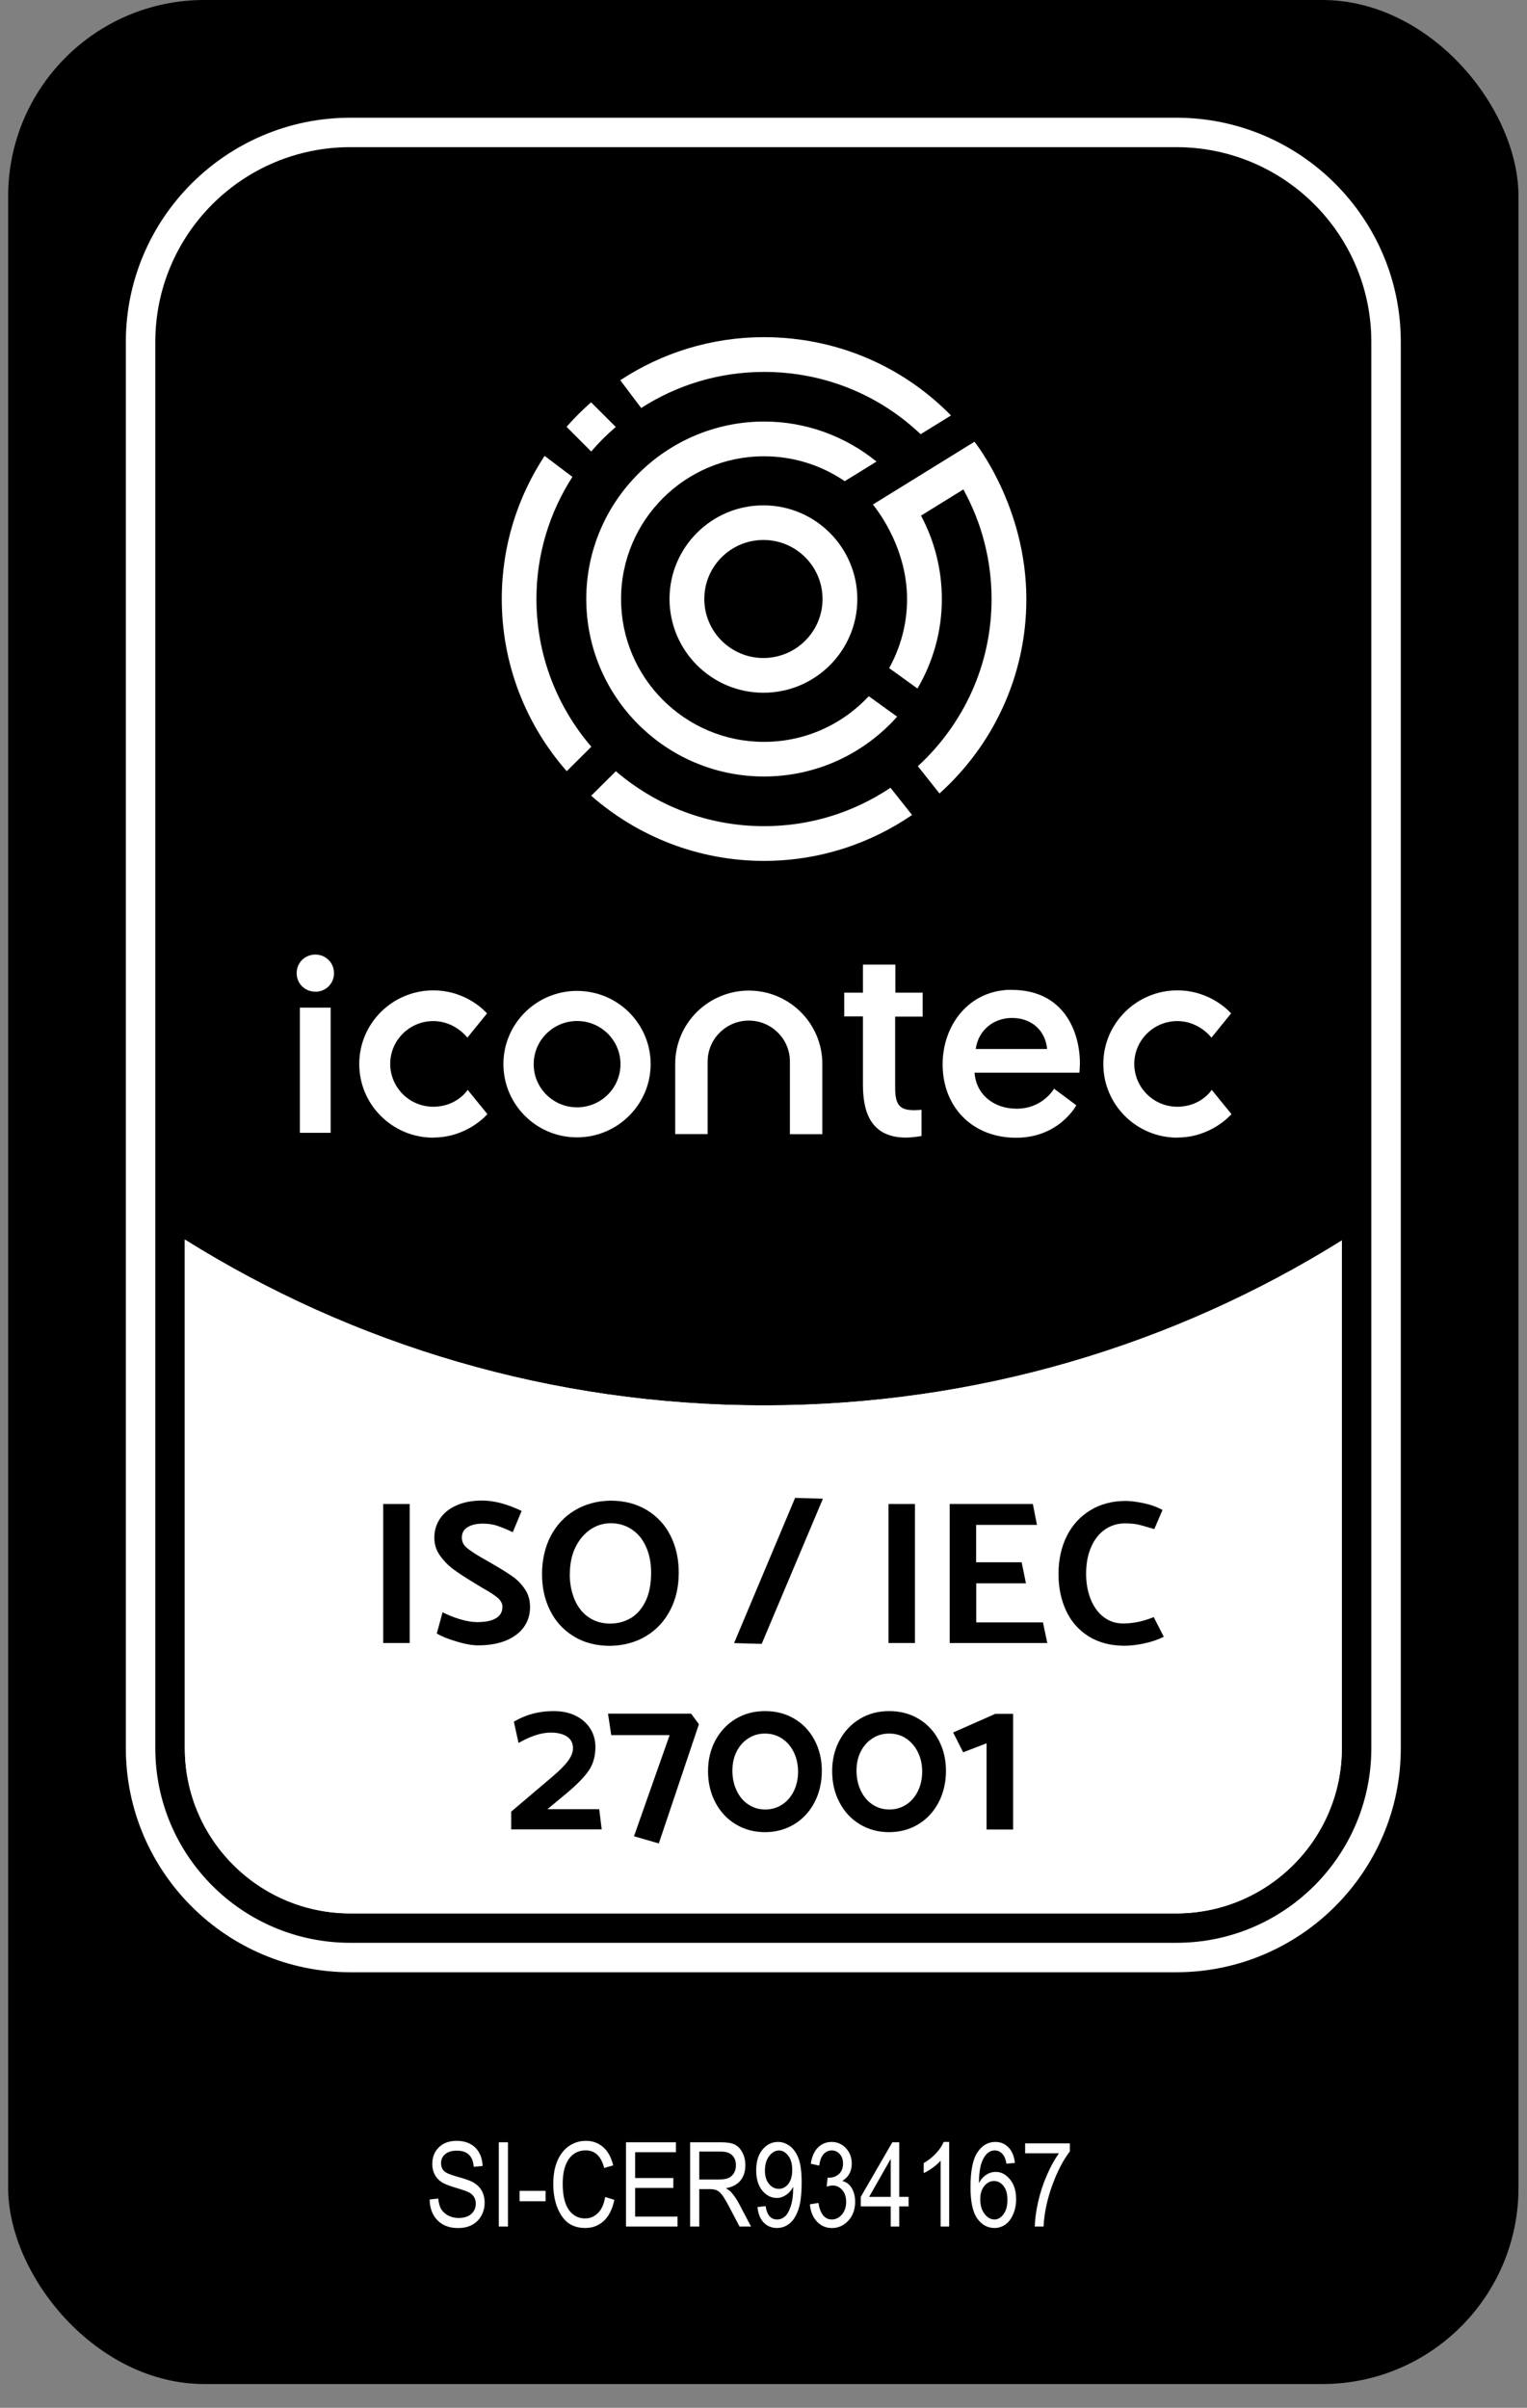 <?xml version="1.0" encoding="UTF-8"?> <svg xmlns="http://www.w3.org/2000/svg" width="59" height="93" viewBox="0 0 59 93" fill="none"><rect x="0" y="0" width="59" height="93" fill="#808080" stroke="none"/><rect x="0.315" width="58.356" height="92.082" rx="7.579" fill="black"></rect><path d="M13.536 75.609C9.066 75.609 5.432 71.982 5.432 67.522V13.206C5.432 8.745 9.066 5.115 13.536 5.115H45.451C49.921 5.115 53.555 8.745 53.555 13.206V67.522C53.555 71.982 49.921 75.609 45.451 75.609H13.536ZM7.71 67.522C7.71 70.728 10.323 73.335 13.536 73.335H45.451C48.664 73.335 51.276 70.728 51.276 67.522V48.924C44.707 52.804 37.208 54.851 29.522 54.851C21.836 54.851 14.295 52.793 7.71 48.89V67.522Z" fill="black"></path><path d="M45.451 5.684C49.613 5.684 52.985 9.052 52.985 13.206V67.522C52.985 71.675 49.613 75.04 45.451 75.04H13.535C9.373 75.04 6.001 71.675 6.001 67.522V13.206C6.001 9.052 9.373 5.684 13.535 5.684H45.451ZM13.535 73.904H45.451C48.975 73.904 51.846 71.043 51.846 67.522V47.912C45.368 51.952 37.716 54.282 29.522 54.282C21.327 54.282 13.63 51.937 7.141 47.878V67.522C7.141 71.043 10.008 73.904 13.535 73.904ZM45.451 4.547H13.535C8.754 4.547 4.862 8.431 4.862 13.206V67.522C4.862 72.293 8.754 76.177 13.535 76.177H45.451C50.232 76.177 54.124 72.293 54.124 67.522V13.206C54.124 8.431 50.232 4.547 45.451 4.547ZM13.535 72.767C10.638 72.767 8.28 70.414 8.28 67.522V49.875C14.743 53.509 22.045 55.419 29.522 55.419C36.998 55.419 44.259 53.521 50.707 49.906V67.522C50.707 70.414 48.349 72.767 45.451 72.767H13.535Z" fill="white"></path><path d="M51.846 47.912V67.522C51.846 71.042 48.975 73.903 45.451 73.903H13.535C10.008 73.903 7.141 71.042 7.141 67.522V47.878C13.63 51.936 21.301 54.282 29.522 54.282C37.743 54.282 45.368 51.952 51.846 47.912Z" fill="white"></path><path d="M29.495 26.756C27.494 26.756 25.869 25.131 25.869 23.134C25.869 21.137 27.498 19.515 29.499 19.519C31.5 19.519 33.125 21.144 33.125 23.141C33.125 25.138 31.496 26.76 29.495 26.756ZM29.499 20.856C28.238 20.856 27.213 21.875 27.213 23.134C27.213 24.392 28.234 25.415 29.495 25.415C30.756 25.415 31.781 24.395 31.781 23.137C31.781 21.879 30.759 20.856 29.499 20.856Z" fill="white"></path><path d="M22.846 28.84C21.525 27.302 20.727 25.308 20.727 23.133C20.727 21.398 21.24 19.78 22.117 18.419L21.042 17.608C19.998 19.196 19.387 21.091 19.387 23.13C19.387 25.676 20.332 28.006 21.897 29.787L22.85 28.84H22.846Z" fill="white"></path><path d="M21.893 16.487L22.842 17.439C23.135 17.098 23.45 16.783 23.792 16.491L22.838 15.54C22.5 15.836 22.185 16.15 21.889 16.487" fill="white"></path><path d="M29.529 13.023C27.475 13.023 25.565 13.633 23.966 14.687L24.775 15.759C26.146 14.876 27.779 14.365 29.526 14.365C31.815 14.365 33.953 15.233 35.571 16.771L36.744 16.047C34.849 14.115 32.286 13.027 29.526 13.023" fill="white"></path><path d="M33.566 26.892C32.556 27.976 31.116 28.654 29.518 28.654C26.469 28.654 23.993 26.176 23.997 23.133C23.997 20.09 26.48 17.62 29.525 17.624C30.653 17.624 31.735 17.968 32.639 18.586L33.866 17.828C32.654 16.843 31.132 16.282 29.529 16.282C25.743 16.282 22.656 19.352 22.652 23.133C22.652 26.915 25.728 29.992 29.518 29.992C31.564 29.992 33.402 29.098 34.663 27.681L33.569 26.892H33.566Z" fill="white"></path><path d="M34.409 30.425C33.008 31.364 31.325 31.914 29.514 31.91C27.331 31.91 25.333 31.107 23.795 29.788L22.842 30.735C24.627 32.297 26.959 33.248 29.51 33.252C31.637 33.252 33.608 32.596 35.24 31.478L34.405 30.425H34.409Z" fill="white"></path><path d="M37.651 17.062L33.725 19.488C33.725 19.488 35.047 21.022 35.047 23.141C35.047 24.107 34.792 25.016 34.355 25.805L35.449 26.593C36.045 25.577 36.391 24.399 36.391 23.141C36.391 22.008 36.114 20.905 35.586 19.916L37.222 18.904C37.936 20.196 38.312 21.651 38.312 23.144C38.312 25.695 37.211 27.991 35.464 29.594L36.3 30.647C38.358 28.798 39.656 26.119 39.656 23.144C39.656 19.544 37.651 17.062 37.651 17.062Z" fill="white"></path><path d="M22.295 38.273C20.727 38.273 19.451 39.538 19.451 41.099C19.451 42.66 20.723 43.93 22.291 43.93C23.86 43.93 25.136 42.664 25.14 41.103C25.14 39.542 23.867 38.273 22.295 38.273ZM22.295 42.77C21.369 42.77 20.617 42.02 20.621 41.103C20.621 40.182 21.373 39.436 22.299 39.436C23.226 39.436 23.977 40.186 23.974 41.103C23.974 42.024 23.222 42.77 22.295 42.77Z" fill="white"></path><path d="M12.776 43.755H11.587V38.92H12.776V43.755ZM12.183 38.303C11.777 38.303 11.462 37.988 11.462 37.586C11.462 37.185 11.781 36.87 12.183 36.87C12.59 36.87 12.905 37.185 12.905 37.59C12.905 37.992 12.586 38.306 12.183 38.306" fill="white"></path><path d="M28.937 38.261C27.369 38.261 26.089 39.526 26.089 41.088V43.805H27.342V41.001C27.342 40.129 28.056 39.42 28.933 39.42C29.799 39.42 30.505 40.114 30.52 40.97V43.808H31.773V41.091C31.773 39.53 30.501 38.261 28.933 38.261" fill="white"></path><path d="M35.601 42.865C35.601 42.865 35.415 42.88 35.343 42.88C34.83 42.88 34.587 42.751 34.587 42.031V39.265H35.65V38.341H34.595V37.257H33.342V38.341H32.62V39.258H33.342V41.857C33.342 42.232 33.368 42.785 33.607 43.218C33.869 43.695 34.337 43.938 34.99 43.938C35.305 43.938 35.605 43.877 35.605 43.877V42.861L35.601 42.865Z" fill="white"></path><path d="M16.736 43.941C15.161 43.941 13.877 42.664 13.881 41.095C13.881 39.526 15.164 38.253 16.74 38.253C18.073 38.253 18.817 39.143 18.817 39.143L18.058 40.079C18.058 40.079 17.587 39.439 16.74 39.439C15.821 39.439 15.077 40.182 15.077 41.091C15.077 42.004 15.821 42.747 16.74 42.747C17.659 42.747 18.069 42.095 18.069 42.095L18.832 43.031C18.832 43.031 18.073 43.937 16.74 43.937" fill="white"></path><path d="M45.485 43.941C43.91 43.941 42.626 42.664 42.63 41.095C42.63 39.526 43.913 38.253 45.489 38.253C46.822 38.253 47.566 39.143 47.566 39.143L46.807 40.079C46.807 40.079 46.336 39.439 45.489 39.439C44.57 39.439 43.826 40.182 43.826 41.091C43.826 42.004 44.57 42.747 45.489 42.747C46.408 42.747 46.818 42.095 46.818 42.095L47.581 43.031C47.581 43.031 46.822 43.937 45.489 43.937" fill="white"></path><path d="M39.091 38.23C37.424 38.23 36.421 39.61 36.421 41.107C36.421 42.774 37.587 43.945 39.258 43.945C40.929 43.945 41.586 42.691 41.586 42.691L40.727 42.05C40.727 42.05 40.291 42.823 39.281 42.823C38.388 42.823 37.709 42.266 37.656 41.432H41.707C41.707 41.432 41.726 41.175 41.726 41.08C41.726 39.86 41.115 38.234 39.091 38.234M37.701 40.512C37.8 39.792 38.388 39.318 39.099 39.318C39.843 39.318 40.389 39.784 40.458 40.516H37.701V40.512Z" fill="white"></path><path d="M14.807 63.46V58.091H15.829V63.46H14.807Z" fill="black"></path><path d="M16.873 63.104L17.101 62.274C17.294 62.373 17.518 62.464 17.765 62.539C18.012 62.615 18.24 62.653 18.445 62.653C18.76 62.653 18.999 62.604 19.166 62.502C19.33 62.403 19.413 62.255 19.413 62.066C19.413 61.933 19.349 61.816 19.22 61.706C19.09 61.6 18.893 61.471 18.623 61.323L18.388 61.179C18.035 60.967 17.754 60.785 17.545 60.633C17.336 60.482 17.158 60.3 17.006 60.091C16.854 59.883 16.782 59.652 16.782 59.394C16.782 59.121 16.854 58.875 17.002 58.655C17.15 58.435 17.363 58.265 17.64 58.144C17.917 58.019 18.247 57.958 18.635 57.958C19.087 57.958 19.596 58.091 20.154 58.36L19.812 59.182C19.596 59.076 19.398 58.996 19.223 58.936C19.049 58.875 18.855 58.849 18.65 58.849C18.415 58.849 18.217 58.894 18.069 58.985C17.917 59.076 17.845 59.212 17.845 59.39C17.845 59.542 17.906 59.671 18.023 59.773C18.141 59.875 18.335 60.004 18.604 60.163L18.859 60.307L19.087 60.44C19.398 60.618 19.645 60.777 19.831 60.91C20.017 61.043 20.169 61.209 20.294 61.399C20.419 61.592 20.48 61.816 20.48 62.073C20.48 62.361 20.401 62.619 20.245 62.839C20.089 63.059 19.861 63.233 19.558 63.362C19.254 63.487 18.893 63.551 18.468 63.551C18.247 63.551 17.97 63.502 17.64 63.403C17.31 63.305 17.055 63.203 16.877 63.093L16.873 63.104Z" fill="black"></path><path d="M23.582 57.962C24.125 57.962 24.596 58.083 24.999 58.33C25.401 58.576 25.705 58.906 25.914 59.33C26.123 59.751 26.225 60.22 26.225 60.743C26.225 61.289 26.115 61.778 25.891 62.198C25.671 62.623 25.36 62.953 24.961 63.195C24.562 63.434 24.103 63.559 23.579 63.57C23.036 63.57 22.565 63.449 22.166 63.203C21.767 62.956 21.464 62.627 21.255 62.206C21.046 61.789 20.943 61.319 20.943 60.796C20.943 60.273 21.053 59.769 21.27 59.345C21.49 58.921 21.798 58.583 22.2 58.341C22.603 58.098 23.058 57.973 23.579 57.962H23.582ZM22.014 60.789C22.014 61.164 22.079 61.494 22.204 61.789C22.329 62.081 22.512 62.308 22.747 62.468C22.983 62.627 23.256 62.71 23.575 62.71C23.871 62.71 24.137 62.638 24.38 62.494C24.619 62.35 24.809 62.126 24.95 61.831C25.09 61.535 25.158 61.172 25.158 60.743C25.158 60.376 25.094 60.046 24.968 59.758C24.843 59.47 24.661 59.243 24.422 59.08C24.182 58.917 23.909 58.834 23.598 58.834C23.313 58.834 23.051 58.913 22.812 59.076C22.572 59.239 22.379 59.466 22.234 59.762C22.09 60.061 22.018 60.402 22.018 60.793L22.014 60.789Z" fill="black"></path><path d="M31.796 57.886L29.43 63.494L28.363 63.464L30.721 57.855L31.796 57.886Z" fill="black"></path><path d="M34.329 63.46V58.091H35.351V63.46H34.329Z" fill="black"></path><path d="M36.694 63.46V58.091H39.907L40.066 58.898H37.716V60.342H39.474L39.641 61.156H37.72V62.665H40.298L40.465 63.46H36.698H36.694Z" fill="black"></path><path d="M44.915 58.325L44.6 59.06L44.403 59.003C44.198 58.939 44.035 58.897 43.913 58.874C43.791 58.852 43.643 58.84 43.461 58.84C43.176 58.84 42.922 58.92 42.694 59.075C42.466 59.234 42.288 59.458 42.159 59.754C42.029 60.049 41.965 60.394 41.965 60.788C41.965 61.141 42.022 61.463 42.136 61.754C42.25 62.046 42.413 62.277 42.63 62.448C42.846 62.618 43.1 62.706 43.397 62.706C43.788 62.706 44.179 62.622 44.578 62.459L44.965 63.217C44.764 63.323 44.52 63.407 44.232 63.471C43.943 63.535 43.685 63.566 43.453 63.566C42.91 63.566 42.447 63.444 42.06 63.202C41.676 62.959 41.384 62.63 41.19 62.209C40.997 61.792 40.898 61.319 40.898 60.792C40.898 60.265 41.004 59.757 41.217 59.333C41.43 58.905 41.733 58.575 42.128 58.333C42.523 58.094 42.975 57.973 43.492 57.973C43.681 57.973 43.913 58.003 44.186 58.06C44.46 58.117 44.703 58.204 44.915 58.321V58.325Z" fill="black"></path><path d="M21.384 66.09C21.718 66.09 22.003 66.15 22.246 66.272C22.489 66.393 22.675 66.56 22.808 66.768C22.941 66.98 23.005 67.215 23.005 67.481C23.005 67.829 22.922 68.125 22.758 68.371C22.595 68.617 22.31 68.913 21.904 69.254L21.152 69.879H23.153L23.248 70.66H19.751V69.974L21.35 68.617C21.623 68.386 21.824 68.182 21.95 68.011C22.075 67.841 22.139 67.674 22.139 67.522C22.139 67.329 22.06 67.177 21.908 67.075C21.752 66.973 21.543 66.92 21.277 66.92C20.921 66.92 20.503 67.052 20.036 67.321L19.854 66.499C20.313 66.226 20.822 66.09 21.38 66.09H21.384Z" fill="black"></path><path d="M24.494 70.929L25.873 67.018H23.617L23.492 66.189H26.704L27.004 66.598L25.455 71.202L24.498 70.925L24.494 70.929Z" fill="black"></path><path d="M27.357 68.413C27.357 67.969 27.452 67.572 27.642 67.219C27.832 66.867 28.094 66.59 28.428 66.389C28.762 66.188 29.142 66.09 29.563 66.09C29.985 66.09 30.357 66.188 30.691 66.385C31.025 66.582 31.287 66.859 31.473 67.212C31.659 67.564 31.754 67.958 31.754 68.398C31.754 68.837 31.659 69.258 31.469 69.618C31.279 69.978 31.017 70.262 30.683 70.463C30.349 70.664 29.973 70.766 29.555 70.766C29.138 70.766 28.762 70.664 28.428 70.463C28.094 70.262 27.832 69.981 27.642 69.621C27.452 69.265 27.357 68.86 27.357 68.413ZM28.299 68.39C28.299 68.674 28.352 68.932 28.462 69.159C28.568 69.387 28.72 69.569 28.914 69.697C29.108 69.826 29.324 69.891 29.567 69.891C29.81 69.891 30.026 69.826 30.22 69.701C30.414 69.576 30.562 69.402 30.672 69.178C30.782 68.955 30.835 68.708 30.835 68.428C30.835 68.147 30.778 67.897 30.668 67.674C30.558 67.45 30.406 67.276 30.212 67.147C30.019 67.022 29.802 66.958 29.559 66.958C29.316 66.958 29.108 67.018 28.914 67.143C28.72 67.268 28.572 67.435 28.462 67.651C28.352 67.867 28.299 68.113 28.299 68.386V68.39Z" fill="black"></path><path d="M32.153 68.413C32.153 67.969 32.248 67.572 32.438 67.219C32.627 66.867 32.889 66.59 33.224 66.389C33.558 66.188 33.938 66.09 34.359 66.09C34.781 66.09 35.153 66.188 35.487 66.385C35.821 66.582 36.083 66.859 36.269 67.212C36.455 67.564 36.55 67.958 36.55 68.398C36.55 68.837 36.455 69.258 36.265 69.618C36.075 69.978 35.813 70.262 35.479 70.463C35.145 70.664 34.769 70.766 34.351 70.766C33.934 70.766 33.558 70.664 33.224 70.463C32.889 70.262 32.627 69.981 32.438 69.621C32.248 69.265 32.153 68.86 32.153 68.413ZM33.094 68.39C33.094 68.674 33.148 68.932 33.258 69.159C33.364 69.387 33.516 69.569 33.71 69.697C33.903 69.826 34.12 69.891 34.363 69.891C34.606 69.891 34.822 69.826 35.016 69.701C35.21 69.576 35.358 69.402 35.468 69.178C35.574 68.958 35.631 68.708 35.631 68.428C35.631 68.147 35.574 67.897 35.464 67.674C35.354 67.45 35.202 67.276 35.008 67.147C34.815 67.018 34.598 66.958 34.355 66.958C34.112 66.958 33.903 67.018 33.71 67.143C33.516 67.268 33.368 67.435 33.258 67.651C33.148 67.867 33.094 68.113 33.094 68.386V68.39Z" fill="black"></path><path d="M38.119 70.664V67.333L37.215 67.682L36.828 66.916L38.457 66.196H39.144V70.664H38.115H38.119Z" fill="black"></path><path d="M16.6 84.953L16.933 84.918C16.951 85.097 16.991 85.237 17.053 85.337C17.116 85.436 17.207 85.516 17.324 85.577C17.441 85.638 17.572 85.668 17.719 85.668C17.929 85.668 18.092 85.617 18.207 85.515C18.324 85.411 18.383 85.277 18.383 85.113C18.383 85.017 18.361 84.933 18.318 84.862C18.277 84.79 18.213 84.731 18.128 84.685C18.043 84.639 17.86 84.574 17.577 84.491C17.325 84.417 17.146 84.343 17.04 84.267C16.933 84.192 16.85 84.096 16.791 83.981C16.732 83.864 16.702 83.732 16.702 83.585C16.702 83.322 16.787 83.107 16.957 82.939C17.128 82.772 17.357 82.689 17.646 82.689C17.844 82.689 18.017 82.728 18.165 82.806C18.315 82.885 18.43 82.997 18.512 83.144C18.595 83.29 18.639 83.463 18.645 83.661L18.305 83.692C18.287 83.48 18.224 83.323 18.114 83.221C18.006 83.119 17.854 83.068 17.657 83.068C17.457 83.068 17.305 83.113 17.199 83.204C17.094 83.292 17.042 83.408 17.042 83.55C17.042 83.682 17.08 83.784 17.157 83.856C17.234 83.929 17.407 84.002 17.677 84.076C17.94 84.149 18.125 84.212 18.232 84.265C18.395 84.348 18.517 84.457 18.6 84.594C18.683 84.728 18.725 84.89 18.725 85.078C18.725 85.264 18.681 85.434 18.594 85.588C18.506 85.741 18.387 85.857 18.236 85.937C18.087 86.017 17.906 86.057 17.695 86.057C17.364 86.057 17.101 85.958 16.904 85.759C16.709 85.561 16.607 85.292 16.6 84.953ZM19.273 85.999V82.744H19.626V85.999H19.273ZM20.075 85.022V84.62H21.081V85.022H20.075ZM23.383 84.858L23.738 84.967C23.66 85.332 23.522 85.605 23.325 85.786C23.13 85.965 22.892 86.055 22.61 86.055C22.363 86.055 22.151 85.995 21.975 85.875C21.801 85.753 21.657 85.559 21.545 85.293C21.434 85.026 21.378 84.712 21.378 84.349C21.378 83.991 21.434 83.688 21.545 83.441C21.657 83.192 21.809 83.005 22 82.879C22.191 82.752 22.404 82.689 22.639 82.689C22.897 82.689 23.118 82.769 23.303 82.93C23.488 83.09 23.618 83.326 23.692 83.637L23.345 83.737C23.227 83.284 22.989 83.057 22.633 83.057C22.455 83.057 22.301 83.103 22.171 83.195C22.041 83.285 21.936 83.426 21.858 83.619C21.781 83.811 21.742 84.055 21.742 84.349C21.742 84.795 21.821 85.129 21.977 85.353C22.134 85.575 22.343 85.686 22.604 85.686C22.796 85.686 22.962 85.618 23.101 85.482C23.242 85.344 23.336 85.136 23.383 84.858ZM24.187 85.999V82.744H26.116V83.128H24.54V84.125H26.016V84.507H24.54V85.615H26.178V85.999H24.187ZM26.665 85.999V82.744H27.848C28.095 82.744 28.277 82.774 28.394 82.835C28.513 82.896 28.61 82.997 28.685 83.139C28.761 83.28 28.798 83.443 28.798 83.63C28.798 83.876 28.734 84.075 28.605 84.227C28.478 84.38 28.292 84.477 28.048 84.518C28.147 84.577 28.223 84.637 28.274 84.698C28.38 84.822 28.472 84.961 28.552 85.113L29.018 85.999H28.574L28.219 85.322C28.081 85.057 27.977 84.879 27.906 84.787C27.836 84.695 27.768 84.633 27.702 84.602C27.636 84.57 27.545 84.554 27.426 84.554H27.018V85.999H26.665ZM27.018 84.181H27.777C27.943 84.181 28.069 84.161 28.154 84.121C28.24 84.081 28.308 84.018 28.359 83.932C28.409 83.846 28.434 83.746 28.434 83.632C28.434 83.468 28.386 83.339 28.29 83.246C28.194 83.151 28.051 83.104 27.861 83.104H27.018V84.181ZM29.267 85.246L29.582 85.211C29.633 85.554 29.78 85.726 30.026 85.726C30.136 85.726 30.235 85.689 30.324 85.615C30.414 85.539 30.49 85.406 30.552 85.215C30.615 85.024 30.646 84.802 30.646 84.547V84.467C30.578 84.599 30.486 84.703 30.37 84.78C30.255 84.857 30.137 84.895 30.017 84.895C29.8 84.895 29.612 84.801 29.453 84.611C29.297 84.42 29.218 84.16 29.218 83.83C29.218 83.489 29.299 83.221 29.462 83.026C29.627 82.829 29.826 82.731 30.06 82.731C30.225 82.731 30.38 82.785 30.524 82.895C30.667 83.004 30.778 83.166 30.857 83.379C30.935 83.592 30.974 83.899 30.974 84.3C30.974 84.748 30.932 85.095 30.848 85.342C30.763 85.589 30.649 85.77 30.504 85.884C30.36 85.998 30.199 86.055 30.02 86.055C29.817 86.055 29.647 85.986 29.511 85.848C29.375 85.709 29.294 85.508 29.267 85.246ZM30.61 83.81C30.61 83.577 30.558 83.395 30.455 83.261C30.351 83.128 30.232 83.061 30.097 83.061C29.957 83.061 29.831 83.133 29.72 83.275C29.61 83.417 29.555 83.606 29.555 83.843C29.555 84.056 29.608 84.227 29.713 84.354C29.818 84.48 29.944 84.543 30.091 84.543C30.236 84.543 30.359 84.479 30.459 84.352C30.56 84.224 30.61 84.044 30.61 83.81ZM31.294 85.14L31.623 85.087C31.691 85.513 31.863 85.726 32.14 85.726C32.289 85.726 32.419 85.663 32.529 85.537C32.638 85.41 32.693 85.246 32.693 85.044C32.693 84.855 32.642 84.702 32.542 84.587C32.441 84.471 32.318 84.414 32.171 84.414C32.109 84.414 32.032 84.428 31.94 84.458L31.978 84.107L32.029 84.112C32.19 84.112 32.321 84.062 32.422 83.963C32.523 83.864 32.573 83.731 32.573 83.566C32.573 83.413 32.531 83.291 32.446 83.199C32.362 83.106 32.259 83.059 32.138 83.059C32.012 83.059 31.905 83.108 31.818 83.206C31.732 83.302 31.677 83.449 31.654 83.645L31.327 83.574C31.369 83.296 31.462 83.086 31.607 82.944C31.752 82.802 31.928 82.731 32.133 82.731C32.349 82.731 32.533 82.811 32.684 82.971C32.835 83.13 32.91 83.332 32.91 83.574C32.91 83.722 32.878 83.853 32.813 83.967C32.749 84.081 32.66 84.171 32.544 84.236C32.651 84.266 32.739 84.314 32.808 84.383C32.878 84.451 32.934 84.542 32.977 84.656C33.02 84.77 33.041 84.897 33.041 85.038C33.041 85.337 32.953 85.582 32.777 85.772C32.601 85.962 32.39 86.057 32.144 86.057C31.916 86.057 31.723 85.974 31.565 85.808C31.407 85.642 31.316 85.419 31.294 85.14ZM34.416 85.999V85.22H33.259V84.853L34.478 82.744H34.745V84.853H35.106V85.22H34.745V85.999H34.416ZM34.416 84.853V83.386L33.581 84.853H34.416ZM36.674 85.999H36.345V83.452C36.27 83.541 36.168 83.632 36.041 83.725C35.914 83.817 35.797 83.887 35.69 83.934V83.548C35.871 83.444 36.03 83.318 36.168 83.168C36.307 83.019 36.404 82.873 36.461 82.731H36.674V85.999ZM39.214 83.541L38.888 83.572C38.856 83.405 38.811 83.286 38.75 83.215C38.663 83.111 38.557 83.059 38.435 83.059C38.244 83.059 38.09 83.178 37.975 83.415C37.876 83.619 37.825 83.921 37.824 84.32C37.9 84.178 37.994 84.071 38.108 83.999C38.222 83.924 38.343 83.888 38.47 83.888C38.682 83.888 38.866 83.984 39.023 84.176C39.181 84.367 39.261 84.623 39.261 84.944C39.261 85.162 39.221 85.36 39.141 85.537C39.062 85.713 38.961 85.844 38.837 85.928C38.712 86.012 38.575 86.055 38.426 86.055C38.156 86.055 37.934 85.933 37.76 85.69C37.585 85.448 37.498 85.043 37.498 84.476C37.498 83.847 37.587 83.399 37.766 83.133C37.945 82.865 38.175 82.731 38.455 82.731C38.657 82.731 38.827 82.8 38.963 82.939C39.101 83.077 39.184 83.278 39.214 83.541ZM37.875 84.944C37.875 85.18 37.931 85.369 38.042 85.513C38.153 85.655 38.281 85.726 38.428 85.726C38.557 85.726 38.672 85.659 38.772 85.524C38.874 85.389 38.925 85.204 38.925 84.969C38.925 84.738 38.875 84.559 38.774 84.431C38.674 84.304 38.551 84.24 38.406 84.24C38.264 84.24 38.139 84.304 38.033 84.431C37.928 84.557 37.875 84.728 37.875 84.944ZM39.609 83.17V82.786H41.337V83.097C41.079 83.432 40.853 83.868 40.657 84.405C40.462 84.941 40.349 85.472 40.32 85.999H39.982C39.987 85.727 40.03 85.409 40.111 85.046C40.194 84.684 40.307 84.338 40.451 84.01C40.594 83.681 40.749 83.401 40.915 83.17H39.609Z" fill="white"></path></svg> 